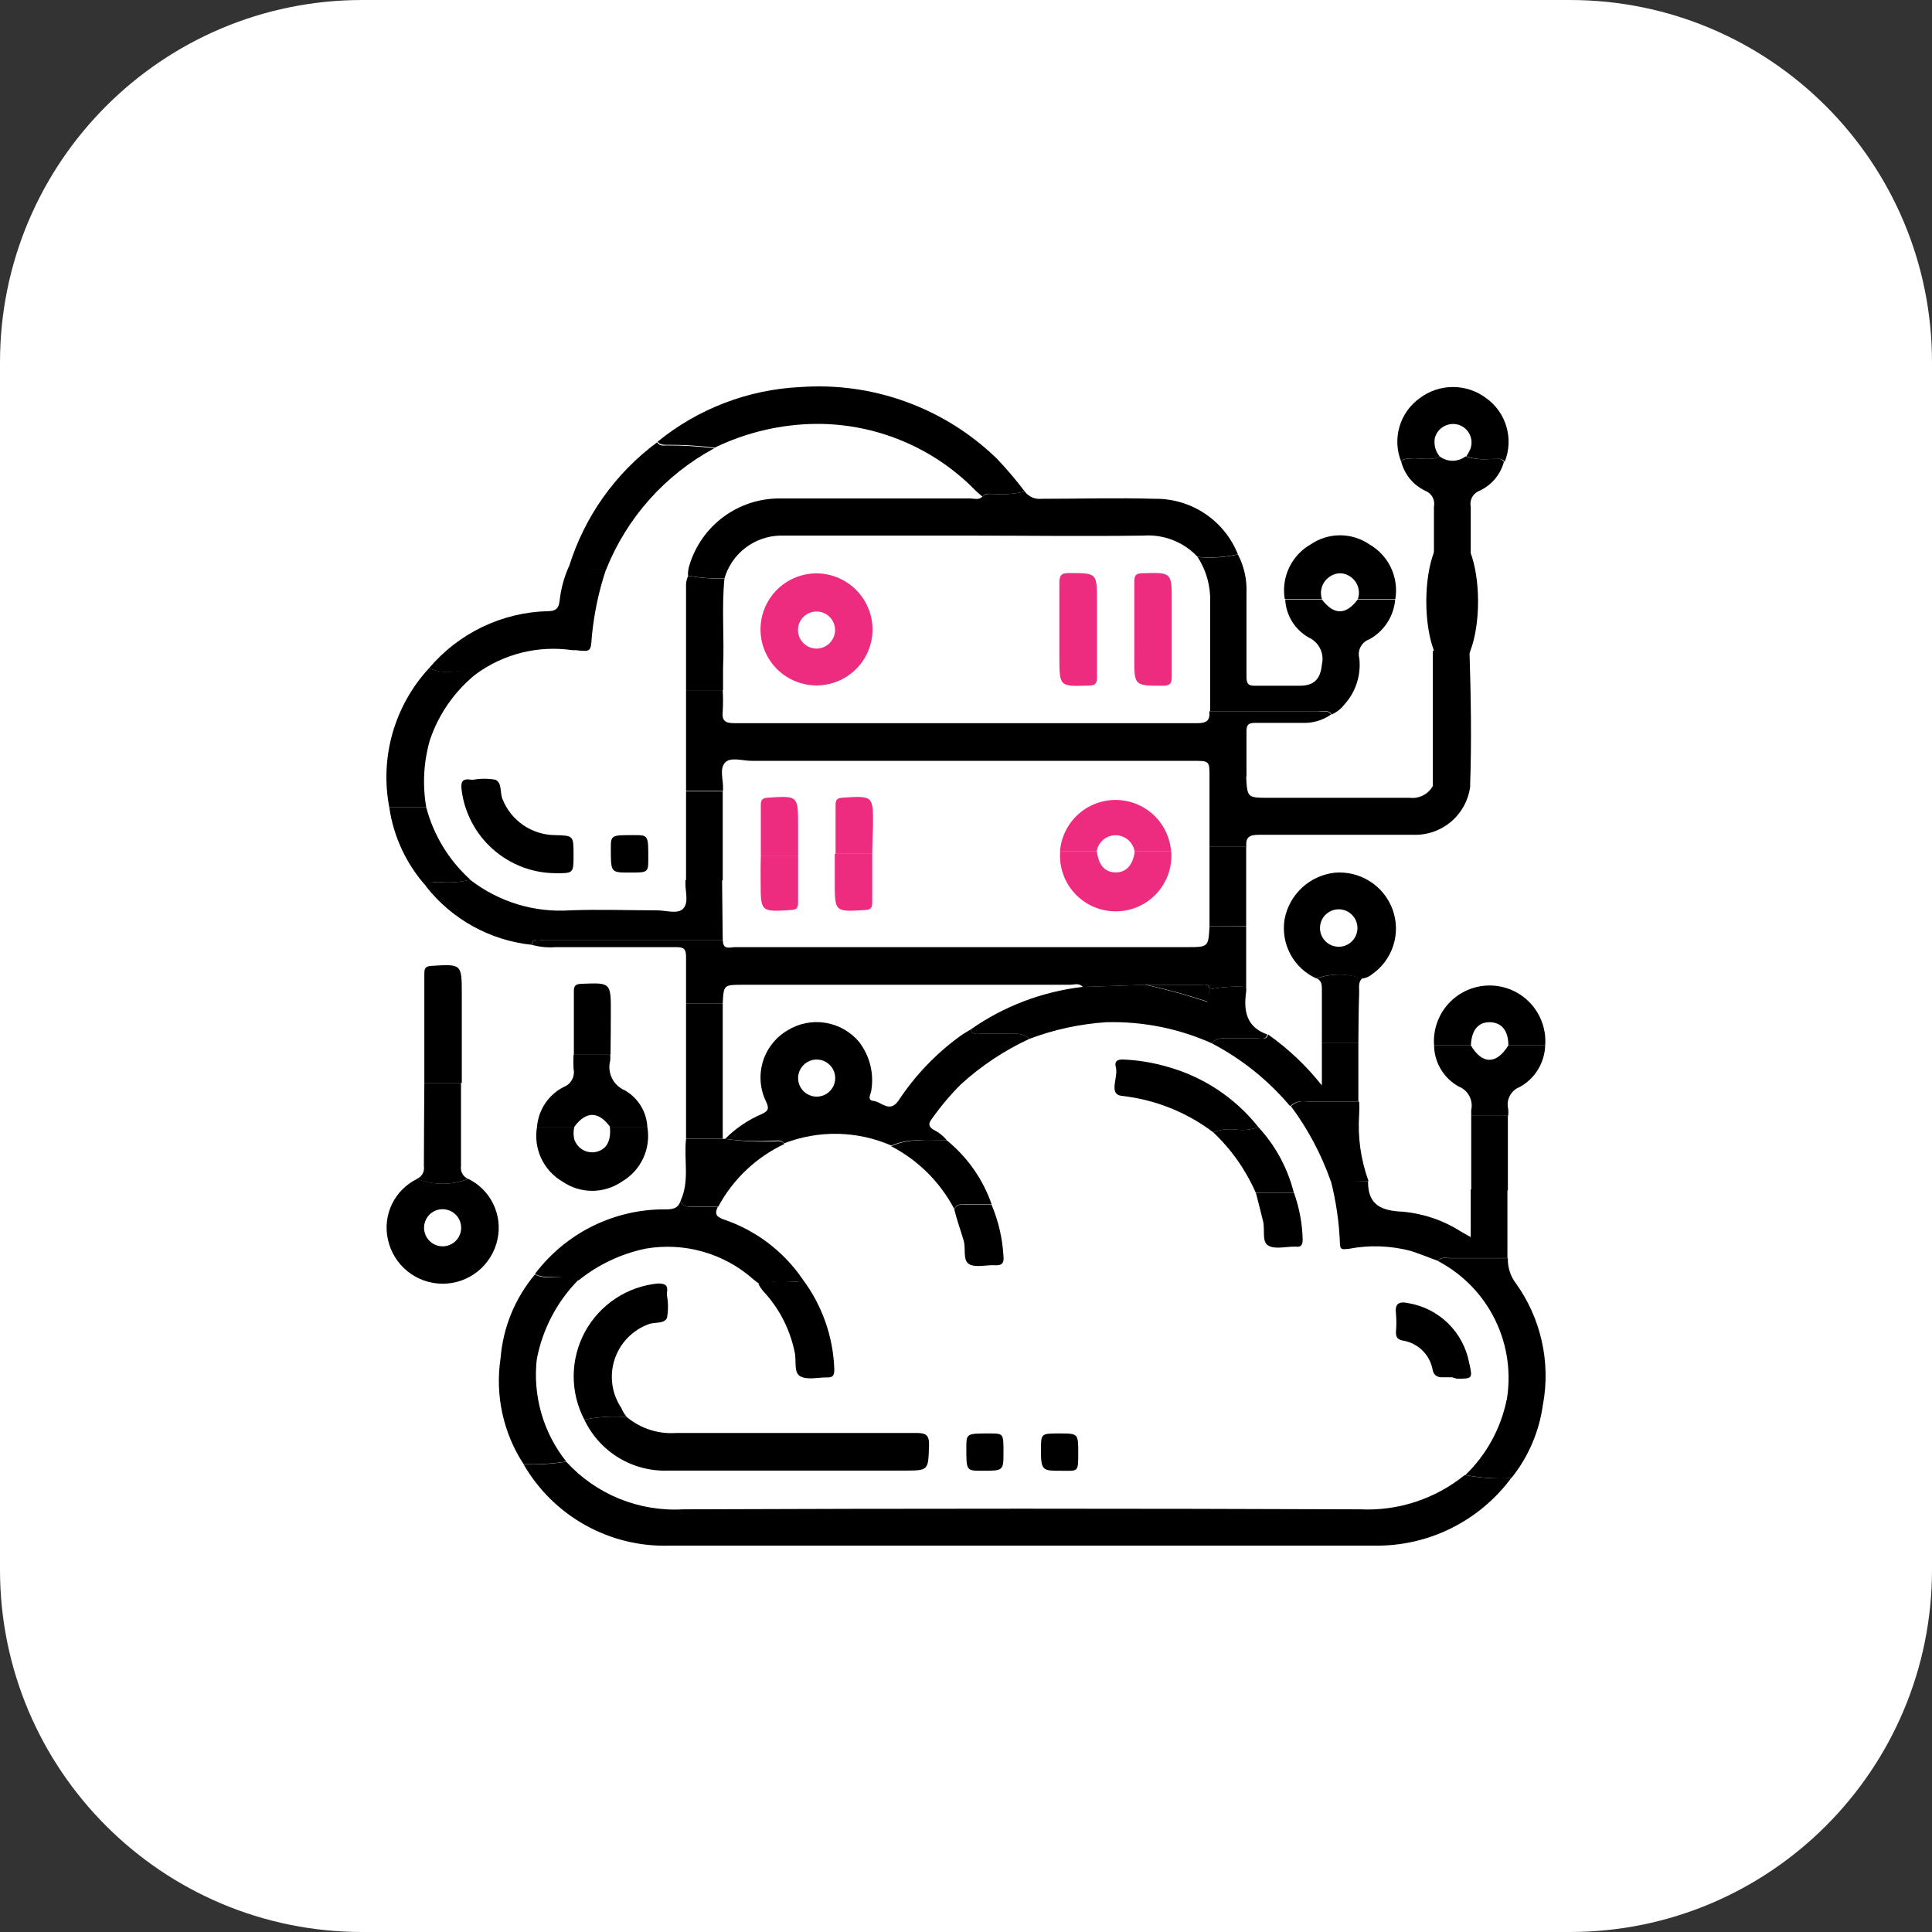 <svg width="80" height="80" viewBox="0 0 80 80" fill="none" xmlns="http://www.w3.org/2000/svg">
<rect x="0" y="0" width="80" height="80" fill="#333333" stroke="none"/>
<path d="M0 15C0 6.716 6.716 0 15 0H65C73.284 0 80 6.716 80 15V65C80 73.284 73.284 80 65 80H15C6.716 80 0 73.284 0 65V15Z" fill="white"/>
<path d="M62.576 61.203C61.922 62.084 61.068 62.798 60.084 63.285C59.101 63.772 58.015 64.017 56.918 64.002C47.187 64.002 37.451 64.002 27.712 64.002C26.495 64.038 25.292 63.743 24.23 63.149C23.168 62.556 22.286 61.685 21.679 60.631C22.27 60.655 22.862 60.62 23.447 60.526C24.055 61.194 24.805 61.717 25.642 62.058C26.479 62.399 27.381 62.55 28.284 62.498C37.629 62.462 46.974 62.462 56.32 62.498C57.889 62.574 59.431 62.068 60.651 61.078C61.285 61.2 61.932 61.242 62.576 61.203Z" fill="black"/>
<path d="M55.117 29.585C54.773 29.827 54.36 29.949 53.941 29.933C53.283 29.933 52.626 29.933 51.969 29.933C51.7 29.933 51.614 30.006 51.614 30.282C51.614 30.906 51.614 31.537 51.614 32.161H50.083C50.083 31.504 50.083 31.504 49.38 31.504H31.116C30.735 31.504 30.235 31.327 30.012 31.589C29.788 31.852 29.953 32.293 29.94 32.661C29.937 32.691 29.937 32.722 29.94 32.753H28.408V28.579H29.927C29.943 28.868 29.943 29.158 29.927 29.447C29.881 29.861 30.038 29.946 30.433 29.946C36.812 29.946 43.191 29.946 49.57 29.946C49.978 29.946 50.109 29.828 50.076 29.453C51.581 29.453 53.086 29.453 54.585 29.453C54.775 29.486 54.986 29.381 55.117 29.585Z" fill="black"/>
<path d="M51.601 38.359V40.869C51.093 40.833 50.582 40.866 50.083 40.968C50.083 40.718 49.873 40.777 49.728 40.777H47.467L44.838 40.869C44.681 40.685 44.477 40.777 44.3 40.777H30.774C29.966 40.777 29.966 40.777 29.927 41.546H28.408C28.408 40.889 28.408 40.232 28.408 39.614C28.408 39.285 28.303 39.219 27.994 39.219C26.338 39.219 24.708 39.219 23.019 39.219C22.681 39.246 22.34 39.213 22.014 39.121C22.093 38.806 22.356 38.937 22.533 38.937C24.997 38.937 27.462 38.937 29.933 38.937C29.933 39.351 30.229 39.219 30.439 39.219H49.136C50.037 39.219 50.037 39.219 50.083 38.352L51.601 38.359Z" fill="black"/>
<path d="M42.433 20.351C42.512 20.459 42.618 20.543 42.741 20.596C42.863 20.649 42.997 20.669 43.13 20.654C44.694 20.654 46.258 20.608 47.816 20.654C48.555 20.644 49.28 20.858 49.895 21.269C50.51 21.68 50.985 22.267 51.259 22.954C50.711 23.074 50.148 23.11 49.59 23.059C49.303 22.752 48.951 22.514 48.56 22.362C48.168 22.209 47.748 22.147 47.329 22.178C44.898 22.211 42.466 22.178 40.028 22.178C37.451 22.178 34.869 22.178 32.292 22.178C31.773 22.193 31.271 22.372 30.859 22.69C30.447 23.007 30.146 23.447 29.999 23.946C29.492 23.965 28.985 23.928 28.487 23.834C28.482 23.676 28.506 23.517 28.559 23.368C28.806 22.579 29.297 21.889 29.963 21.398C30.628 20.908 31.433 20.642 32.26 20.64H40.179C40.343 20.64 40.534 20.719 40.678 20.562C40.823 20.404 40.994 20.463 41.165 20.456C41.59 20.487 42.018 20.452 42.433 20.351Z" fill="black"/>
<path d="M49.59 23.066C50.148 23.116 50.711 23.081 51.259 22.96C51.514 23.446 51.636 23.99 51.614 24.538C51.614 25.694 51.614 26.851 51.614 28.014C51.614 28.297 51.68 28.409 51.989 28.395C52.6 28.395 53.211 28.395 53.822 28.395C54.434 28.395 54.683 28.093 54.736 27.515C54.79 27.294 54.764 27.062 54.665 26.858C54.565 26.654 54.397 26.491 54.19 26.398C53.908 26.238 53.671 26.01 53.501 25.734C53.331 25.458 53.233 25.144 53.218 24.82H54.736C55.229 25.477 55.735 25.477 56.221 24.82H57.772C57.744 25.162 57.633 25.491 57.447 25.779C57.261 26.067 57.007 26.304 56.707 26.47C56.549 26.524 56.418 26.637 56.34 26.784C56.262 26.932 56.243 27.104 56.287 27.265C56.325 27.608 56.289 27.956 56.183 28.284C56.076 28.613 55.901 28.915 55.669 29.171C55.531 29.351 55.35 29.493 55.143 29.585C55.012 29.381 54.801 29.454 54.617 29.454C53.119 29.454 51.614 29.454 50.109 29.454C50.109 27.949 50.109 26.437 50.109 24.932C50.133 24.271 49.952 23.619 49.59 23.066Z" fill="black"/>
<path d="M42.433 20.351C42.018 20.452 41.59 20.487 41.165 20.456C40.994 20.456 40.81 20.391 40.678 20.562C40.567 20.463 40.455 20.378 40.356 20.273C39.498 19.404 38.474 18.715 37.345 18.248C36.217 17.781 35.006 17.544 33.784 17.552C32.331 17.567 30.899 17.904 29.591 18.538C28.938 18.453 28.279 18.414 27.62 18.419C27.475 18.419 27.324 18.419 27.232 18.288C28.911 16.921 30.984 16.128 33.147 16.027C34.63 15.921 36.118 16.128 37.515 16.636C38.913 17.143 40.187 17.939 41.257 18.971C41.676 19.408 42.068 19.869 42.433 20.351Z" fill="black"/>
<path d="M50.083 32.161H51.601C51.647 33.035 51.647 33.035 52.547 33.035C54.519 33.035 56.425 33.035 58.37 33.035C58.563 33.059 58.758 33.023 58.93 32.934C59.102 32.845 59.244 32.706 59.336 32.536H60.881C60.815 33.108 60.536 33.634 60.101 34.011C59.665 34.387 59.103 34.585 58.528 34.567C56.392 34.567 54.256 34.567 52.12 34.567C51.706 34.567 51.575 34.691 51.608 35.066H50.083V32.161Z" fill="black"/>
<path d="M29.927 38.937C27.456 38.937 24.991 38.937 22.526 38.937C22.349 38.937 22.086 38.806 22.007 39.121C21.157 39.03 20.334 38.771 19.586 38.358C18.838 37.945 18.18 37.386 17.65 36.716C17.755 36.492 17.959 36.538 18.149 36.519C18.59 36.565 19.035 36.534 19.464 36.426C20.646 37.345 22.124 37.797 23.617 37.695C24.814 37.649 26.003 37.695 27.199 37.695C27.58 37.695 28.08 37.872 28.303 37.609C28.527 37.346 28.369 36.906 28.382 36.538C28.379 36.505 28.379 36.472 28.382 36.44H29.9L29.927 38.937Z" fill="black"/>
<path d="M50.083 40.968C50.582 40.866 51.093 40.833 51.601 40.869C51.607 40.932 51.607 40.996 51.601 41.06C51.489 41.848 51.601 42.525 52.475 42.834C52.416 43.071 52.225 42.998 52.074 42.998H50.733C50.63 42.984 50.525 42.995 50.427 43.029C50.329 43.063 50.24 43.12 50.168 43.196C48.799 42.584 47.31 42.288 45.811 42.328C44.72 42.399 43.646 42.631 42.624 43.018C42.548 42.947 42.46 42.891 42.362 42.855C42.265 42.819 42.162 42.803 42.058 42.808C41.566 42.808 41.066 42.808 40.573 42.808C40.422 42.808 40.238 42.86 40.199 42.624C41.564 41.669 43.144 41.066 44.799 40.869L47.428 40.777C48.296 40.969 49.154 41.206 49.997 41.487L50.083 40.968Z" fill="black"/>
<path d="M22.152 52.751C22.784 51.911 23.604 51.231 24.547 50.766C25.49 50.302 26.529 50.065 27.58 50.077C27.869 50.077 28.08 50.031 28.178 49.735C28.264 49.952 28.441 49.971 28.645 49.971H29.723C29.591 50.241 29.631 50.372 29.953 50.49C31.29 50.938 32.444 51.81 33.239 52.975C33.081 53.139 32.877 53.06 32.693 53.067C32.28 53.038 31.865 53.076 31.464 53.178C31.372 53.113 31.28 53.047 31.195 52.975C30.593 52.44 29.878 52.047 29.102 51.828C28.327 51.608 27.513 51.567 26.719 51.706C25.706 51.92 24.758 52.371 23.953 53.021C23.788 52.83 23.565 52.929 23.368 52.909C22.96 52.83 22.533 52.962 22.152 52.751Z" fill="black"/>
<path d="M56.648 48.907C56.648 48.907 56.648 48.907 56.648 48.946C56.648 49.932 57.246 50.142 58.114 50.175C58.965 50.258 59.785 50.541 60.506 51.003L60.9 51.227V49.255H62.419V52.094H60.033C59.868 52.094 59.671 52.028 59.547 52.212C59.172 52.074 58.797 51.923 58.416 51.798C57.575 51.576 56.694 51.547 55.84 51.713C55.669 51.713 55.492 51.805 55.485 51.509C55.452 50.622 55.324 49.741 55.104 48.88L56.648 48.907Z" fill="black"/>
<path d="M54.506 40.514C54.048 40.308 53.671 39.957 53.434 39.515C53.196 39.073 53.111 38.565 53.191 38.069C53.284 37.567 53.536 37.108 53.91 36.76C54.284 36.412 54.76 36.194 55.268 36.137C55.777 36.093 56.287 36.218 56.719 36.49C57.151 36.763 57.481 37.17 57.66 37.649C57.838 38.128 57.851 38.653 57.697 39.141C57.544 39.629 57.233 40.052 56.812 40.343C56.691 40.447 56.539 40.51 56.379 40.521C55.773 40.305 55.113 40.303 54.506 40.514ZM55.505 39.2C55.697 39.182 55.876 39.093 56.006 38.95C56.137 38.807 56.209 38.621 56.209 38.428C56.209 38.234 56.137 38.048 56.006 37.905C55.876 37.762 55.697 37.673 55.505 37.655C55.397 37.645 55.289 37.658 55.187 37.692C55.084 37.727 54.991 37.782 54.911 37.855C54.831 37.927 54.767 38.016 54.724 38.114C54.68 38.213 54.658 38.32 54.658 38.428C54.658 38.535 54.68 38.642 54.724 38.741C54.767 38.84 54.831 38.928 54.911 39.001C54.991 39.073 55.084 39.129 55.187 39.163C55.289 39.197 55.397 39.21 55.505 39.2Z" fill="black"/>
<path d="M19.392 48.815C19.843 49.036 20.207 49.403 20.426 49.855C20.645 50.308 20.707 50.821 20.601 51.312C20.492 51.833 20.206 52.301 19.793 52.637C19.379 52.973 18.863 53.156 18.33 53.156C17.798 53.156 17.281 52.973 16.868 52.637C16.454 52.301 16.169 51.833 16.06 51.312C15.952 50.82 16.013 50.305 16.234 49.852C16.455 49.399 16.822 49.034 17.275 48.815C17.956 49.081 18.711 49.081 19.392 48.815ZM19.096 50.845C19.097 50.693 19.053 50.543 18.969 50.416C18.885 50.288 18.765 50.189 18.624 50.13C18.483 50.071 18.328 50.055 18.179 50.084C18.029 50.114 17.891 50.187 17.783 50.295C17.675 50.403 17.602 50.541 17.573 50.69C17.543 50.84 17.559 50.995 17.618 51.136C17.677 51.277 17.776 51.397 17.904 51.481C18.031 51.565 18.181 51.609 18.334 51.608C18.535 51.606 18.728 51.525 18.871 51.383C19.013 51.24 19.094 51.047 19.096 50.845Z" fill="black"/>
<path d="M17.762 27.673C18.369 26.953 19.121 26.37 19.97 25.962C20.818 25.554 21.743 25.331 22.684 25.307C22.993 25.307 23.131 25.215 23.171 24.886C23.224 24.391 23.355 23.907 23.558 23.453C24.067 23.549 24.586 23.582 25.103 23.552C24.795 24.465 24.595 25.412 24.505 26.371C24.465 26.989 24.459 26.989 23.847 26.923H23.703C22.284 26.713 20.84 27.075 19.687 27.929C19.377 27.813 19.043 27.776 18.715 27.824C18.389 27.853 18.062 27.801 17.762 27.673Z" fill="black"/>
<path d="M59.547 52.219C59.671 52.035 59.868 52.101 60.033 52.101H62.438C62.425 52.477 62.544 52.847 62.773 53.146C63.284 53.859 63.646 54.667 63.839 55.523C64.032 56.378 64.052 57.264 63.897 58.127C63.398 58.024 62.887 57.993 62.379 58.035C62.587 56.89 62.425 55.709 61.915 54.663C61.406 53.617 60.576 52.761 59.547 52.219Z" fill="black"/>
<path d="M25.103 23.572C24.586 23.602 24.067 23.568 23.558 23.473C24.194 21.407 25.474 19.599 27.212 18.314C27.304 18.472 27.455 18.452 27.6 18.445C28.259 18.44 28.918 18.48 29.572 18.564C27.542 19.659 25.961 21.431 25.103 23.572Z" fill="black"/>
<path d="M58.022 19.122C57.836 18.663 57.81 18.154 57.947 17.678C58.084 17.201 58.376 16.785 58.778 16.494C59.176 16.19 59.663 16.025 60.164 16.025C60.665 16.025 61.153 16.19 61.551 16.494C61.952 16.785 62.245 17.201 62.381 17.678C62.518 18.154 62.492 18.663 62.307 19.122C62.169 18.932 61.965 19.017 61.781 19.004C61.423 19.042 61.06 19.007 60.716 18.899C60.779 18.805 60.834 18.706 60.881 18.603C60.919 18.506 60.937 18.401 60.933 18.296C60.929 18.191 60.904 18.088 60.859 17.994C60.815 17.899 60.751 17.814 60.672 17.745C60.593 17.676 60.501 17.623 60.401 17.591C60.301 17.56 60.196 17.549 60.091 17.56C59.987 17.57 59.886 17.602 59.794 17.652C59.702 17.702 59.621 17.77 59.556 17.852C59.491 17.935 59.443 18.029 59.415 18.13C59.389 18.265 59.394 18.404 59.428 18.537C59.462 18.669 59.525 18.793 59.612 18.899C59.303 19.07 58.955 18.971 58.64 19.004C58.403 19.024 58.166 18.912 58.022 19.122Z" fill="black"/>
<path d="M50.168 43.196C50.24 43.12 50.329 43.063 50.427 43.029C50.525 42.995 50.63 42.984 50.733 42.998H52.107C52.258 42.998 52.449 43.071 52.508 42.834C53.347 43.428 54.097 44.138 54.736 44.944V43.196H56.247V45.614H54.079C53.962 45.59 53.841 45.594 53.726 45.627C53.612 45.661 53.507 45.722 53.421 45.805C52.518 44.731 51.413 43.844 50.168 43.196Z" fill="black"/>
<path d="M17.762 27.672C18.067 27.799 18.399 27.846 18.728 27.811C19.056 27.763 19.39 27.799 19.701 27.916C18.827 28.622 18.171 29.561 17.808 30.623C17.541 31.534 17.488 32.494 17.65 33.43H16.119C15.923 32.408 15.97 31.355 16.255 30.355C16.541 29.356 17.056 28.437 17.762 27.672Z" fill="black"/>
<path d="M60.683 18.899C61.027 19.007 61.39 19.042 61.748 19.004C61.932 19.004 62.136 18.932 62.274 19.122C62.203 19.385 62.075 19.63 61.899 19.837C61.723 20.045 61.503 20.212 61.255 20.325C61.128 20.375 61.022 20.468 60.957 20.589C60.892 20.709 60.872 20.849 60.9 20.982C60.9 21.64 60.9 22.257 60.9 22.901H59.376C59.376 22.244 59.376 21.587 59.376 20.982C59.405 20.848 59.386 20.708 59.32 20.588C59.255 20.467 59.149 20.374 59.021 20.325C58.777 20.209 58.561 20.042 58.388 19.834C58.216 19.627 58.091 19.384 58.022 19.122C58.199 18.912 58.436 19.024 58.64 19.004C58.968 18.971 59.297 19.07 59.612 18.899C59.766 19.016 59.955 19.079 60.148 19.079C60.341 19.079 60.529 19.016 60.683 18.899Z" fill="black"/>
<path d="M60.874 32.549H59.33C59.33 30.972 59.33 29.394 59.33 27.817V26.95H60.848C60.907 28.829 60.94 30.676 60.874 32.549Z" fill="black"/>
<path d="M28.408 41.546H29.927C29.927 43.417 29.927 45.285 29.927 47.152H28.408V41.546Z" fill="black"/>
<path d="M54.736 24.801H53.198C53.125 24.359 53.189 23.905 53.382 23.501C53.574 23.096 53.886 22.761 54.276 22.54C54.633 22.296 55.056 22.165 55.488 22.165C55.921 22.165 56.344 22.296 56.701 22.54C57.09 22.762 57.401 23.097 57.594 23.501C57.786 23.905 57.851 24.359 57.779 24.801H56.228C56.285 24.631 56.284 24.446 56.224 24.277C56.165 24.108 56.05 23.964 55.899 23.867C55.778 23.784 55.635 23.739 55.488 23.739C55.342 23.739 55.198 23.784 55.078 23.867C54.926 23.963 54.81 24.107 54.748 24.276C54.686 24.445 54.682 24.629 54.736 24.801Z" fill="black"/>
<path d="M26.805 46.659C26.882 47.099 26.823 47.552 26.635 47.958C26.447 48.363 26.139 48.701 25.753 48.926C25.391 49.176 24.961 49.31 24.521 49.31C24.081 49.31 23.651 49.176 23.289 48.926C22.903 48.701 22.596 48.363 22.408 47.958C22.22 47.552 22.16 47.099 22.237 46.659H23.782C23.739 46.832 23.739 47.012 23.782 47.185C23.842 47.361 23.963 47.511 24.123 47.606C24.283 47.701 24.472 47.736 24.656 47.704C25.109 47.612 25.313 47.257 25.254 46.659H26.805Z" fill="black"/>
<path d="M59.382 43.288C59.358 42.971 59.4 42.653 59.505 42.353C59.609 42.053 59.775 41.778 59.991 41.545C60.207 41.312 60.468 41.127 60.76 40.999C61.051 40.872 61.365 40.807 61.682 40.807C62 40.807 62.314 40.872 62.605 40.999C62.896 41.127 63.158 41.312 63.374 41.545C63.59 41.778 63.755 42.053 63.86 42.353C63.965 42.653 64.007 42.971 63.983 43.288H62.458C62.458 42.67 62.175 42.341 61.702 42.328C61.229 42.315 60.933 42.63 60.907 43.288H59.382Z" fill="black"/>
<path d="M62.458 43.288H63.983C63.972 43.641 63.869 43.986 63.685 44.288C63.501 44.59 63.241 44.838 62.931 45.01C62.754 45.076 62.608 45.205 62.52 45.372C62.431 45.539 62.407 45.733 62.451 45.916C62.461 46.01 62.461 46.105 62.451 46.199H60.92C60.92 46.12 60.92 46.041 60.92 45.962C60.964 45.765 60.935 45.559 60.84 45.38C60.745 45.202 60.589 45.063 60.401 44.99C60.096 44.821 59.841 44.575 59.662 44.276C59.483 43.977 59.386 43.636 59.382 43.288H60.907C61.373 44.083 61.965 44.083 62.458 43.288Z" fill="black"/>
<path d="M26.805 46.659H25.26C24.781 46.002 24.262 46.002 23.782 46.659H22.237C22.265 46.313 22.381 45.979 22.574 45.69C22.767 45.401 23.032 45.167 23.341 45.01C23.489 44.953 23.611 44.846 23.686 44.707C23.76 44.569 23.783 44.408 23.749 44.254C23.739 44.061 23.739 43.868 23.749 43.675H25.267C25.277 43.756 25.277 43.838 25.267 43.919C25.203 44.162 25.229 44.42 25.34 44.646C25.451 44.872 25.64 45.05 25.872 45.148C26.141 45.301 26.368 45.52 26.531 45.784C26.694 46.048 26.788 46.349 26.805 46.659Z" fill="black"/>
<path d="M17.571 44.839C17.571 43.327 17.571 41.816 17.571 40.304C17.571 40.087 17.63 40.008 17.867 39.995C19.122 39.916 19.122 39.91 19.122 41.178C19.122 42.446 19.122 43.616 19.122 44.839H17.571Z" fill="black"/>
<path d="M23.447 60.519C22.862 60.613 22.27 60.648 21.679 60.624C20.836 59.331 20.497 57.774 20.726 56.248H22.231C22.141 57.005 22.203 57.772 22.411 58.505C22.62 59.238 22.972 59.923 23.447 60.519Z" fill="black"/>
<path d="M28.408 47.158H30.025C30.678 47.254 31.338 47.289 31.997 47.264C32.161 47.264 32.352 47.198 32.483 47.369C31.314 47.916 30.353 48.827 29.742 49.965H28.645C28.441 49.965 28.264 49.965 28.178 49.728C28.566 48.907 28.31 48.019 28.408 47.158Z" fill="black"/>
<path d="M53.454 45.805C53.54 45.722 53.645 45.661 53.759 45.627C53.874 45.594 53.995 45.59 54.111 45.614H56.28C56.29 45.789 56.29 45.965 56.28 46.14C56.214 47.079 56.346 48.022 56.668 48.907H55.104C54.713 47.796 54.157 46.75 53.454 45.805Z" fill="black"/>
<path d="M17.571 44.839H19.089C19.089 45.989 19.089 47.139 19.089 48.289C19.072 48.397 19.092 48.508 19.146 48.603C19.2 48.699 19.284 48.773 19.385 48.815C18.701 49.084 17.94 49.084 17.256 48.815C17.358 48.775 17.444 48.701 17.498 48.605C17.552 48.509 17.571 48.397 17.552 48.289C17.552 47.139 17.565 45.989 17.571 44.839Z" fill="black"/>
<path d="M60.131 27.778C60.723 27.778 61.203 26.492 61.203 24.906C61.203 23.32 60.723 22.034 60.131 22.034C59.54 22.034 59.06 23.32 59.06 24.906C59.06 26.492 59.54 27.778 60.131 27.778Z" fill="black"/>
<path d="M22.231 56.267H20.726C20.822 54.981 21.321 53.758 22.152 52.771C22.54 52.981 22.96 52.85 23.361 52.889C23.558 52.889 23.782 52.81 23.946 53.001C23.064 53.897 22.468 55.033 22.231 56.267Z" fill="black"/>
<path d="M62.379 58.002C62.887 57.961 63.398 57.992 63.897 58.094C63.757 59.233 63.302 60.309 62.583 61.203C61.945 61.24 61.305 61.198 60.677 61.078C61.54 60.246 62.133 59.175 62.379 58.002Z" fill="black"/>
<path d="M16.119 33.43H17.65C17.954 34.585 18.589 35.627 19.477 36.426C19.048 36.534 18.603 36.565 18.163 36.519C17.972 36.519 17.768 36.519 17.663 36.716C16.834 35.798 16.296 34.654 16.119 33.43Z" fill="black"/>
<path d="M50.083 35.066H51.601V38.352H50.083V35.066Z" fill="black"/>
<path d="M60.92 46.192H62.438V49.288H60.92V46.192Z" fill="black"/>
<path d="M25.28 43.675H23.762C23.762 42.814 23.762 41.947 23.762 41.047C23.762 40.823 23.828 40.751 24.058 40.738C25.293 40.692 25.3 40.659 25.293 41.973C25.293 42.525 25.287 43.104 25.28 43.675Z" fill="black"/>
<path d="M56.247 43.196H54.736C54.736 42.46 54.736 41.73 54.736 40.994C54.736 40.797 54.736 40.613 54.526 40.514C55.132 40.301 55.792 40.301 56.398 40.514C56.228 40.685 56.287 40.909 56.28 41.112C56.254 41.809 56.254 42.499 56.247 43.196Z" fill="black"/>
<path d="M29.999 23.953C29.874 25.188 29.999 26.43 29.94 27.666C29.94 27.968 29.94 28.277 29.94 28.579H28.408C28.408 27.153 28.408 25.734 28.408 24.308C28.395 24.147 28.427 23.985 28.5 23.841C28.994 23.933 29.497 23.971 29.999 23.953Z" fill="black"/>
<path d="M29.927 32.772V36.453H28.408V32.772H29.927Z" fill="black"/>
<path d="M50.083 40.968L50.037 41.487C49.193 41.206 48.336 40.969 47.467 40.777H49.728C49.873 40.777 50.063 40.718 50.083 40.968Z" fill="black"/>
<path d="M30.025 47.158C30.459 46.724 30.972 46.376 31.537 46.133C31.813 46.002 31.859 45.916 31.721 45.614C31.471 45.102 31.423 44.516 31.586 43.97C31.749 43.425 32.112 42.96 32.601 42.67C33.07 42.378 33.629 42.264 34.175 42.352C34.721 42.438 35.217 42.719 35.572 43.143C35.786 43.42 35.942 43.737 36.03 44.076C36.118 44.415 36.137 44.768 36.084 45.115C36.084 45.285 35.861 45.555 36.176 45.588C36.492 45.621 36.834 46.094 37.195 45.588C37.879 44.547 38.745 43.639 39.752 42.906C39.896 42.801 40.054 42.716 40.199 42.624C40.238 42.86 40.422 42.801 40.573 42.808C41.066 42.808 41.566 42.808 42.058 42.808C42.162 42.803 42.265 42.819 42.362 42.855C42.46 42.891 42.548 42.947 42.624 43.018C41.589 43.496 40.634 44.13 39.791 44.898C39.339 45.349 38.928 45.84 38.562 46.363C38.424 46.547 38.47 46.666 38.661 46.784C38.875 46.889 39.063 47.039 39.213 47.224L38.306 47.231C37.83 47.179 37.348 47.25 36.906 47.434C35.497 46.82 33.903 46.787 32.47 47.343C32.339 47.172 32.148 47.237 31.984 47.237C31.33 47.271 30.674 47.244 30.025 47.158ZM33.048 44.602C33.041 44.754 33.078 44.906 33.157 45.036C33.235 45.167 33.351 45.272 33.489 45.337C33.627 45.402 33.781 45.424 33.932 45.401C34.083 45.378 34.224 45.311 34.336 45.208C34.448 45.104 34.528 44.97 34.563 44.822C34.599 44.674 34.59 44.518 34.538 44.375C34.485 44.232 34.391 44.108 34.267 44.018C34.143 43.929 33.996 43.878 33.843 43.873C33.642 43.867 33.447 43.94 33.298 44.076C33.15 44.212 33.06 44.401 33.048 44.602Z" fill="black"/>
<path d="M33.232 52.968C34.044 54.048 34.502 55.351 34.547 56.701C34.547 56.951 34.494 57.049 34.231 57.036C33.863 57.036 33.429 57.148 33.14 56.99C32.851 56.833 32.989 56.333 32.904 55.985C32.71 55.033 32.255 54.154 31.589 53.448C31.518 53.363 31.456 53.27 31.405 53.172C31.806 53.069 32.221 53.031 32.634 53.06C32.871 53.054 33.048 53.146 33.232 52.968Z" fill="black"/>
<path d="M25.957 58.679C26.53 59.155 27.265 59.391 28.008 59.336C31.294 59.336 34.619 59.336 37.925 59.336C38.325 59.336 38.483 59.402 38.47 59.856C38.431 60.894 38.47 60.894 37.399 60.894C34.159 60.894 30.912 60.894 27.672 60.894C26.95 60.922 26.235 60.737 25.617 60.362C24.999 59.987 24.505 59.438 24.196 58.784C24.775 58.667 25.368 58.632 25.957 58.679Z" fill="black"/>
<path d="M25.957 58.679C25.368 58.632 24.775 58.667 24.196 58.784C23.902 58.224 23.751 57.599 23.755 56.966C23.759 56.333 23.919 55.711 24.22 55.154C24.521 54.597 24.955 54.122 25.482 53.772C26.01 53.422 26.615 53.207 27.245 53.146C27.547 53.146 27.666 53.218 27.62 53.514C27.616 53.562 27.616 53.61 27.62 53.658C27.673 53.958 27.673 54.265 27.62 54.565C27.508 54.835 27.107 54.729 26.851 54.835C26.521 54.956 26.223 55.152 25.98 55.406C25.736 55.66 25.554 55.966 25.446 56.301C25.338 56.636 25.308 56.991 25.358 57.339C25.408 57.688 25.536 58.02 25.734 58.311C25.78 58.449 25.872 58.568 25.957 58.679Z" fill="black"/>
<path d="M50.234 46.883C49.129 46.048 47.819 45.528 46.442 45.377C45.883 45.312 46.317 44.595 46.205 44.194C46.133 43.945 46.271 43.859 46.521 43.873C47.131 43.898 47.735 43.998 48.322 44.168C49.818 44.579 51.144 45.456 52.107 46.672C51.821 46.776 51.515 46.812 51.213 46.777C50.883 46.731 50.547 46.767 50.234 46.883Z" fill="black"/>
<path d="M60.125 57.03C59.98 57.03 59.836 57.03 59.691 57.03C59.547 57.03 59.376 56.971 59.323 56.727C59.27 56.422 59.123 56.141 58.903 55.923C58.682 55.705 58.4 55.562 58.094 55.511C57.831 55.459 57.798 55.341 57.805 55.13C57.825 54.89 57.825 54.648 57.805 54.407C57.752 53.98 57.917 53.875 58.318 53.961C58.94 54.065 59.514 54.358 59.965 54.8C60.415 55.242 60.718 55.812 60.835 56.432C60.986 57.089 60.973 57.089 60.322 57.089L60.125 57.03Z" fill="black"/>
<path d="M36.899 47.461C37.341 47.266 37.825 47.187 38.306 47.231H39.219C40.063 47.921 40.7 48.831 41.059 49.86H39.955C39.771 49.86 39.6 49.86 39.515 50.063C38.929 48.949 38.017 48.041 36.899 47.461Z" fill="black"/>
<path d="M50.234 46.883C50.549 46.766 50.888 46.73 51.22 46.777C51.52 46.811 51.823 46.775 52.107 46.672C52.814 47.438 53.318 48.369 53.573 49.38H51.995C51.581 48.438 50.982 47.589 50.234 46.883Z" fill="black"/>
<path d="M39.515 50.077C39.6 49.879 39.771 49.866 39.955 49.873H41.053C41.343 50.555 41.512 51.282 41.552 52.022C41.585 52.337 41.454 52.41 41.171 52.39C40.889 52.37 40.396 52.502 40.126 52.344C39.857 52.186 40.001 51.687 39.903 51.371C39.778 50.937 39.62 50.517 39.515 50.077Z" fill="black"/>
<path d="M52.002 49.386H53.579C53.801 50.005 53.923 50.655 53.941 51.312C53.941 51.535 53.888 51.654 53.651 51.621H53.599C53.231 51.621 52.791 51.739 52.514 51.575C52.238 51.411 52.39 50.918 52.298 50.556C52.206 50.195 52.107 49.774 52.002 49.386Z" fill="black"/>
<path d="M41.552 60.125C41.552 60.901 41.552 60.901 40.672 60.901C40.014 60.901 40.014 60.901 40.014 59.967C40.014 59.356 40.014 59.356 40.968 59.356C41.552 59.356 41.552 59.356 41.552 60.125Z" fill="black"/>
<path d="M43.853 59.356C44.648 59.356 44.648 59.356 44.648 60.171C44.648 60.986 44.648 60.901 43.918 60.901C43.189 60.901 43.103 60.901 43.103 60.066C43.103 59.356 43.103 59.356 43.853 59.356Z" fill="black"/>
<path d="M23.749 35.401C23.749 36.164 23.749 36.164 22.986 36.157C22.036 36.148 21.121 35.795 20.41 35.165C19.699 34.535 19.239 33.669 19.116 32.726C19.076 32.404 19.116 32.22 19.503 32.286H19.602C19.902 32.233 20.209 32.233 20.509 32.286C20.798 32.404 20.693 32.812 20.805 33.081C20.976 33.519 21.274 33.895 21.66 34.162C22.047 34.429 22.504 34.574 22.973 34.58C23.749 34.599 23.749 34.599 23.749 35.401Z" fill="black"/>
<path d="M26.075 36.131C25.293 36.131 25.293 36.131 25.293 35.158C25.293 34.58 25.293 34.58 26.233 34.58C26.844 34.58 26.844 34.58 26.844 35.526C26.844 36.131 26.844 36.131 26.075 36.131Z" fill="black"/>
<path d="M48.499 35.257C48.523 35.573 48.481 35.892 48.377 36.191C48.272 36.491 48.106 36.766 47.89 36.999C47.674 37.232 47.413 37.418 47.122 37.545C46.831 37.672 46.516 37.737 46.199 37.737C45.881 37.737 45.567 37.672 45.276 37.545C44.985 37.418 44.723 37.232 44.507 36.999C44.291 36.766 44.126 36.491 44.021 36.191C43.916 35.892 43.875 35.573 43.899 35.257H45.417C45.496 35.828 45.745 36.111 46.179 36.124C46.613 36.137 46.908 35.848 46.987 35.257H48.499Z" fill="#ED2C7F"/>
<path d="M45.41 35.257H43.892C43.936 34.677 44.197 34.135 44.624 33.739C45.05 33.344 45.611 33.124 46.192 33.124C46.774 33.124 47.334 33.344 47.761 33.739C48.187 34.135 48.449 34.677 48.492 35.257H46.981C46.951 35.07 46.856 34.9 46.712 34.777C46.568 34.654 46.385 34.586 46.196 34.586C46.006 34.586 45.823 34.654 45.679 34.777C45.535 34.9 45.44 35.07 45.41 35.257Z" fill="#ED2C7F"/>
<path d="M31.504 35.454C31.504 34.744 31.504 34.041 31.504 33.338C31.504 33.114 31.57 33.042 31.799 33.029C33.048 32.95 33.048 32.943 33.048 34.205C33.048 34.619 33.048 35.033 33.048 35.454H31.504Z" fill="#ED2C7F"/>
<path d="M36.117 35.355C36.117 36.012 36.117 36.67 36.117 37.373C36.117 37.596 36.052 37.669 35.822 37.682C34.566 37.761 34.566 37.767 34.566 36.512C34.566 36.124 34.566 35.743 34.566 35.355H36.117Z" fill="#ED2C7F"/>
<path d="M36.117 35.355H34.599C34.599 34.698 34.599 34.041 34.599 33.338C34.599 33.114 34.665 33.042 34.895 33.029C36.157 32.95 36.157 32.943 36.15 34.205C36.13 34.586 36.124 34.974 36.117 35.355Z" fill="#ED2C7F"/>
<path d="M31.504 35.454H33.048C33.048 36.111 33.048 36.768 33.048 37.373C33.048 37.596 32.983 37.669 32.752 37.682C31.497 37.761 31.497 37.767 31.497 36.512C31.491 36.157 31.497 35.802 31.504 35.454Z" fill="#ED2C7F"/>
<path d="M36.13 26.089C36.125 26.548 35.983 26.996 35.723 27.375C35.463 27.754 35.096 28.047 34.669 28.217C34.242 28.387 33.774 28.427 33.325 28.331C32.876 28.234 32.465 28.007 32.145 27.677C31.825 27.346 31.61 26.929 31.528 26.477C31.446 26.024 31.5 25.558 31.683 25.136C31.867 24.715 32.171 24.357 32.558 24.109C32.945 23.861 33.397 23.733 33.857 23.742C34.467 23.758 35.048 24.012 35.473 24.451C35.898 24.89 36.134 25.478 36.13 26.089ZM34.58 26.089C34.58 25.937 34.534 25.788 34.45 25.662C34.365 25.535 34.245 25.436 34.105 25.378C33.964 25.32 33.81 25.305 33.661 25.335C33.511 25.364 33.374 25.438 33.267 25.545C33.159 25.652 33.086 25.79 33.056 25.939C33.027 26.088 33.042 26.242 33.1 26.383C33.158 26.523 33.257 26.644 33.383 26.728C33.51 26.812 33.658 26.858 33.811 26.858C33.912 26.857 34.013 26.836 34.107 26.796C34.201 26.756 34.286 26.698 34.357 26.626C34.428 26.553 34.485 26.467 34.523 26.373C34.561 26.278 34.58 26.177 34.58 26.076V26.089Z" fill="#ED2C7F"/>
<path d="M45.423 26.089C45.423 26.746 45.423 27.403 45.423 28.06C45.423 28.317 45.338 28.382 45.088 28.389C43.866 28.428 43.872 28.435 43.866 27.219C43.866 26.187 43.866 25.155 43.866 24.13C43.866 23.802 43.964 23.729 44.273 23.729C45.423 23.729 45.423 23.729 45.423 24.873V26.089Z" fill="#ED2C7F"/>
<path d="M48.519 26.069C48.519 26.726 48.519 27.383 48.519 28.001C48.519 28.271 48.479 28.395 48.157 28.395C46.968 28.395 46.968 28.395 46.968 27.245C46.968 26.2 46.968 25.149 46.968 24.104C46.968 23.848 47.014 23.742 47.303 23.736C48.519 23.703 48.519 23.69 48.519 24.906V26.069Z" fill="#ED2C7F"/>
</svg>
